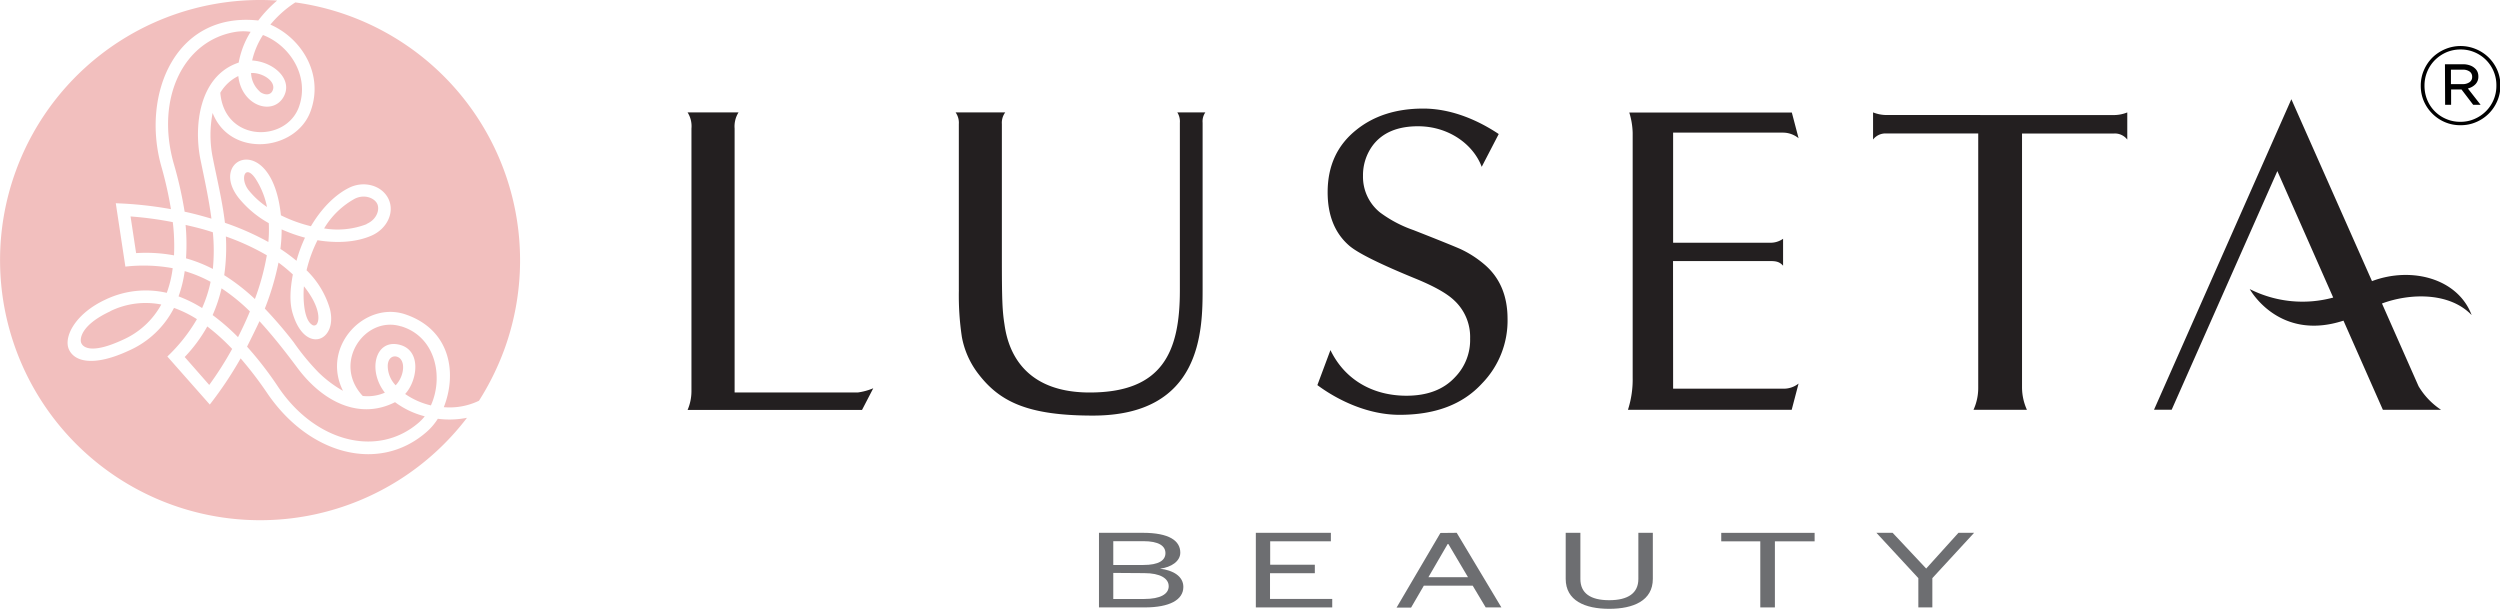 <svg xmlns="http://www.w3.org/2000/svg" viewBox="0 0 589.05 143.45"><g id="Layer_2" data-name="Layer 2"><g id="Layer_1-2" data-name="Layer 1"><path d="M173.09,92.48h29a14.42,14.42,0,0,0,3.67-1l-2.65,5.11h-41.1a11.32,11.32,0,0,0,.91-4.33V30.29a6.06,6.06,0,0,0-.91-3.8h12a6.19,6.19,0,0,0-.92,3.79Zm52.83-24.13V29.22a4.22,4.22,0,0,0-.76-2.73h11.69a4.11,4.11,0,0,0-.79,2.73V61.05c0,9.63.12,12.24.61,15.35.58,4.06,2.92,16.08,20.08,16.08S278,82.92,278,68.44V28.93a3.94,3.94,0,0,0-.6-2.44H284a3.68,3.68,0,0,0-.64,2.44V68c0,9.84-.17,29.92-25.84,29.92-15.71,0-22.25-3.41-27.32-10.25a20.19,20.19,0,0,1-3.57-8.31,65.55,65.55,0,0,1-.7-11.05m123.19-29c-1.95-5.26-7.75-9.56-15-9.56q-7.22,0-10.64,4.47a11.78,11.78,0,0,0-2.33,7.21,10.78,10.78,0,0,0,4,8.62A29.18,29.18,0,0,0,333,54.2c5.9,2.31,9.56,3.8,11.07,4.46a24.77,24.77,0,0,1,5.46,3.46q5.67,4.65,5.68,13a21.22,21.22,0,0,1-6,15.21c-4.58,5-11.08,7.41-19.45,7.41-7.36,0-14.42-3.34-19.36-7l3.08-8.25c3.38,7,10,10.75,17.91,10.75,4.91,0,8.74-1.44,11.44-4.36a12.54,12.54,0,0,0,3.56-9.12,11.71,11.71,0,0,0-3.77-9c-1.69-1.61-4.62-3.26-8.82-5q-12.87-5.25-15.91-7.89c-3.37-2.92-5.07-7.11-5.07-12.58,0-6.23,2.27-11.12,6.79-14.71,4.11-3.3,9.36-5,15.73-5,6.82,0,13.14,2.89,17.79,6Zm149-12.2a8.49,8.49,0,0,0,3.11-.62v6.4a3.66,3.66,0,0,0-3.11-1.43H476.43V91.36a12.93,12.93,0,0,0,1.15,5.19H465a12.38,12.38,0,0,0,1.11-5.19V31.45H444.44a3.66,3.66,0,0,0-3.11,1.43v-6.4a8.53,8.53,0,0,0,3.11.62Zm38.47,13.2L511.69,96.54h-4.16l32.36-73.16,19,42.86c9.32-3.51,20.24-.62,23.48,8C577.24,68.88,568,69,561.24,71.51L569.86,91a17.17,17.17,0,0,0,5.29,5.55h-13.7l-9.28-21c-15.32,5-22.09-7.44-22.09-7.44a27.48,27.48,0,0,0,19.67,2ZM394.22,91.58H420.1a5.59,5.59,0,0,0,3.68-1.21l-1.62,6.18H383.58a23.35,23.35,0,0,0,1.11-7.6V31.3a17.59,17.59,0,0,0-.8-4.79h38.3l1.59,6.06a5.81,5.81,0,0,0-3.68-1.32H394.22V57.19H417a5.09,5.09,0,0,0,3.13-.93v6.35c-.87-1-1.79-1.1-3.13-1.1h-22.8Z" style="fill:#231f20"/><path d="M579.7,29.5a9.08,9.08,0,0,1-3.65-.73,9.33,9.33,0,0,1-2.95-2,9.43,9.43,0,0,1-2-2.94,9.11,9.11,0,0,1-.72-3.6v-.05a9.06,9.06,0,0,1,.72-3.59,9.49,9.49,0,0,1,2-3,9.63,9.63,0,0,1,3-2,9.36,9.36,0,0,1,7.32,0,9.3,9.3,0,0,1,3,2,9.48,9.48,0,0,1,2,2.95,9,9,0,0,1,.72,3.59v.05a9,9,0,0,1-.72,3.59,9.35,9.35,0,0,1-5,5A9,9,0,0,1,579.7,29.5Zm0-.8a8.14,8.14,0,0,0,3.36-.68,8.67,8.67,0,0,0,2.71-1.84,8.43,8.43,0,0,0,2.43-6v-.05a8.38,8.38,0,0,0-5.1-7.8,8.24,8.24,0,0,0-3.34-.67,8.36,8.36,0,0,0-3.38.68,8.87,8.87,0,0,0-2.69,1.84,8.48,8.48,0,0,0-2.43,6v.05a8.66,8.66,0,0,0,.64,3.3,8.29,8.29,0,0,0,4.46,4.5A8.24,8.24,0,0,0,579.7,28.7Zm-3.62-13.56h4.27a4.68,4.68,0,0,1,1.63.27,3.25,3.25,0,0,1,1.2.73,2.43,2.43,0,0,1,.57.8,2.69,2.69,0,0,1,.2,1v.06a2.51,2.51,0,0,1-.69,1.85,3.7,3.7,0,0,1-1.78,1l3,3.84h-1.75l-2.75-3.61h-2.45v3.61h-1.41Zm4.14,4.68a2.73,2.73,0,0,0,1.63-.44,1.44,1.44,0,0,0,.64-1.26v-.05a1.47,1.47,0,0,0-.58-1.2,2.59,2.59,0,0,0-1.61-.45h-2.81v3.4Z"/><path d="M269.7,143.12H258.94V125.54h10.32c6.27,0,8.84,1.89,8.84,4.68,0,2-2.09,3.44-4.78,3.77,3.09.37,5.5,1.79,5.5,4.3C278.82,141.33,275.61,143.12,269.7,143.12Zm-7.39-10h7.07c3.66,0,5.22-1.09,5.22-2.79s-1.56-2.82-5.22-2.82h-7.07Zm0,1.87v6.14h7.31c3.78,0,5.75-1.15,5.75-3s-2-3.09-5.75-3.09Z" style="fill:#6d6e71"/><path d="M313.9,143.12h-18V125.54h17.68v2h-14.3v5.52h10.52v2H299.24v6.06H313.9Z" style="fill:#6d6e71"/><path d="M343.23,125.54l10.53,17.58h-3.7L347,138H335.48l-3,5.16h-3.42l10.33-17.58ZM336.56,136h9.33l-4.63-7.82h-.16Z" style="fill:#6d6e71"/><path d="M368.91,136.39V125.54h3.46v10.88c0,3.35,2.37,5,6.79,5s6.87-1.65,6.87-5V125.54h3.41v10.85c0,5.14-4.58,7.06-10.28,7.06S368.91,141.53,368.91,136.39Z" style="fill:#6d6e71"/><path d="M414.76,143.12V127.55h-9.2v-2h22v2h-9.36v15.57Z" style="fill:#6d6e71"/><path d="M461.45,125.54h3.69l-9.84,10.68v6.9H452v-6.9l-9.88-10.68h3.82l7.91,8.42Z" style="fill:#6d6e71"/><path d="M61.21,21.56a6.09,6.09,0,0,1-2.05-4.36c2.85-.13,6.17,2.14,5,4.29-.57,1.06-2,.89-3,.07M52.83,64.84a46,46,0,0,0,.39-9.12,56.49,56.49,0,0,1,9.65,4.43,57.45,57.45,0,0,1-2.81,10.31,47.39,47.39,0,0,0-7.23-5.62m7.49-22.56a19.17,19.17,0,0,1,2.59,6.49,19.4,19.4,0,0,1-4.36-4c-2.13-2.76-.73-6.38,1.77-2.5M86.37,52.82a19.11,19.11,0,0,1-10,1,19.17,19.17,0,0,1,7.23-7c2.34-1.16,4.67-.12,5.29,1.22s-.08,3.66-2.51,4.72M71.61,67.45c3.52,4.4,3.77,7.56,3.14,8.72a.79.79,0,0,1-1.26.33c-2.1-1.39-2.07-7-1.88-9M93.35,84c2.38.52,2,4.59-.13,6.78a6.63,6.63,0,0,1-1.86-4.69c.1-1.82,1.24-2.25,2-2.09M69.81,61.41a38.83,38.83,0,0,0-3.74-2.76,36.19,36.19,0,0,0,.29-4.6A36.93,36.93,0,0,0,71.86,56a34.32,34.32,0,0,0-2,5.44M26,73.31a19,19,0,0,1,12-1.56A19.09,19.09,0,0,1,29.08,80c-7.12,3.33-9.41,2.05-9.93.82-.38-.86-.24-4.17,6.83-7.47m68.55,3.54c8.2,2.49,10,12,7,18.63a17.77,17.77,0,0,1-6.07-2.69c2.91-3.13,4-10.47-1.54-11.65s-7.31,6.15-3.24,11.34a10.13,10.13,0,0,1-5.22.77c-7.26-7.78.49-19,9-16.4M65.43,91a82.65,82.65,0,0,0-7.22-9.32c1-2,2-4,2.93-6,3.19,3.48,6.09,7.18,8.94,11,6.11,8.19,14.75,12.27,23,8.08a20,20,0,0,0,7,3.33,11.31,11.31,0,0,1-1.48,1.54C88.83,108,74.08,104.05,65.43,91M56.1,79.46a50.6,50.6,0,0,0-6-5.22,35,35,0,0,0,2.1-6.3,44.46,44.46,0,0,1,6.13,4.9l.55.54c-.86,2.1-1.82,4.13-2.81,6.08m-14-9.63a29.23,29.23,0,0,0,1.45-5.95,31.13,31.13,0,0,1,6.1,2.52,30.23,30.23,0,0,1-2,6.18,30.89,30.89,0,0,0-5.56-2.75m1.77-9A49.64,49.64,0,0,0,43.73,53c2.11.48,4.26,1,6.42,1.73a43.76,43.76,0,0,1,0,8.64,33.36,33.36,0,0,0-6.25-2.48M55.58,7.5a11.87,11.87,0,0,1,3.47,0,20.55,20.55,0,0,0-2.81,7.25c-9.31,3.11-10.63,14.87-9,22.88,1,4.83,2,9.44,2.58,13.89-2.15-.63-4.19-1.19-6.32-1.64a91.89,91.89,0,0,0-2.61-11.5C36.62,23,43.33,9.44,55.58,7.5M70.44,25.18c-3.06,8.5-17.56,8.34-18.53-3.32a10,10,0,0,1,4.24-3.94c.75,7,8.07,9.43,10.65,4.94,2.34-4.1-2.26-8.28-7.39-8.61a18.89,18.89,0,0,1,2.55-6C68.35,10.7,73,18,70.44,25.18M40.71,52.32A47,47,0,0,1,41,60.17a36.07,36.07,0,0,0-8.93-.53L30.76,51a83.33,83.33,0,0,1,10,1.35m8.08,24.57a48.61,48.61,0,0,1,5.86,5.29,79.85,79.85,0,0,1-5.4,8.49l-5.78-6.58a35.41,35.41,0,0,0,5.32-7.2M69.58.57a61.34,61.34,0,0,1,49.28,81.69,62.85,62.85,0,0,1-6,12.16,15.94,15.94,0,0,1-8.29,1.52c3.12-7.9,1.68-18.19-9-21.85-9.59-3.29-20,7.54-14.75,18A27.65,27.65,0,0,1,75,87.7a55.43,55.43,0,0,1-5.81-7.07,101.1,101.1,0,0,0-6.79-7.92,63.64,63.64,0,0,0,3.22-10.84A35.65,35.65,0,0,1,69,64.67c-.6,3.27-.88,6.55,0,9.3,2.94,9.66,10.68,6.41,8.72-1.23a20.83,20.83,0,0,0-5.49-9.06,32.17,32.17,0,0,1,2.58-7.08c4.53.75,9.07.51,12.72-1.08s5.53-5.48,4-8.66-5.76-4.36-9.27-2.62-6.66,5.1-9,9.06a33.36,33.36,0,0,1-7.07-2.57c-2.08-20-17.29-13.57-10-4.15a24.3,24.3,0,0,0,7.14,6,31.52,31.52,0,0,1-.1,4.44A62.78,62.78,0,0,0,53,52.5C52.38,47.27,51.13,42.2,50.1,37a26.83,26.83,0,0,1,0-10.38c4.2,10.71,19.72,9,23.1-.47C76.34,17.46,71.05,9,63.71,5.8A25.84,25.84,0,0,1,69.58.57M3.71,40.33A61.28,61.28,0,0,1,65.3.13a30.39,30.39,0,0,0-4.45,4.7C41.22,2.71,33.28,22.31,38,39.16a89.89,89.89,0,0,1,2.28,10.12,90,90,0,0,0-13-1.39l2.26,14.93a38.22,38.22,0,0,1,11.15.37A25.9,25.9,0,0,1,39.29,69a22,22,0,0,0-14.56,1.65C17.6,74,14.85,79.57,16.3,82.46c1.58,3.17,6.59,3.62,14,.18A21.8,21.8,0,0,0,41,72.55a27.29,27.29,0,0,1,5.4,2.65A39.37,39.37,0,0,1,39.43,84l10,11.32A89,89,0,0,0,56.7,84.44,88.56,88.56,0,0,1,63,92.69c9.86,14.47,26.29,18.83,37.46,9.13a14.22,14.22,0,0,0,2.7-3.15,21.11,21.11,0,0,0,6.87-.23A61.28,61.28,0,0,1,3.71,40.33" style="fill:#f2bfbe"/></g></g></svg>
